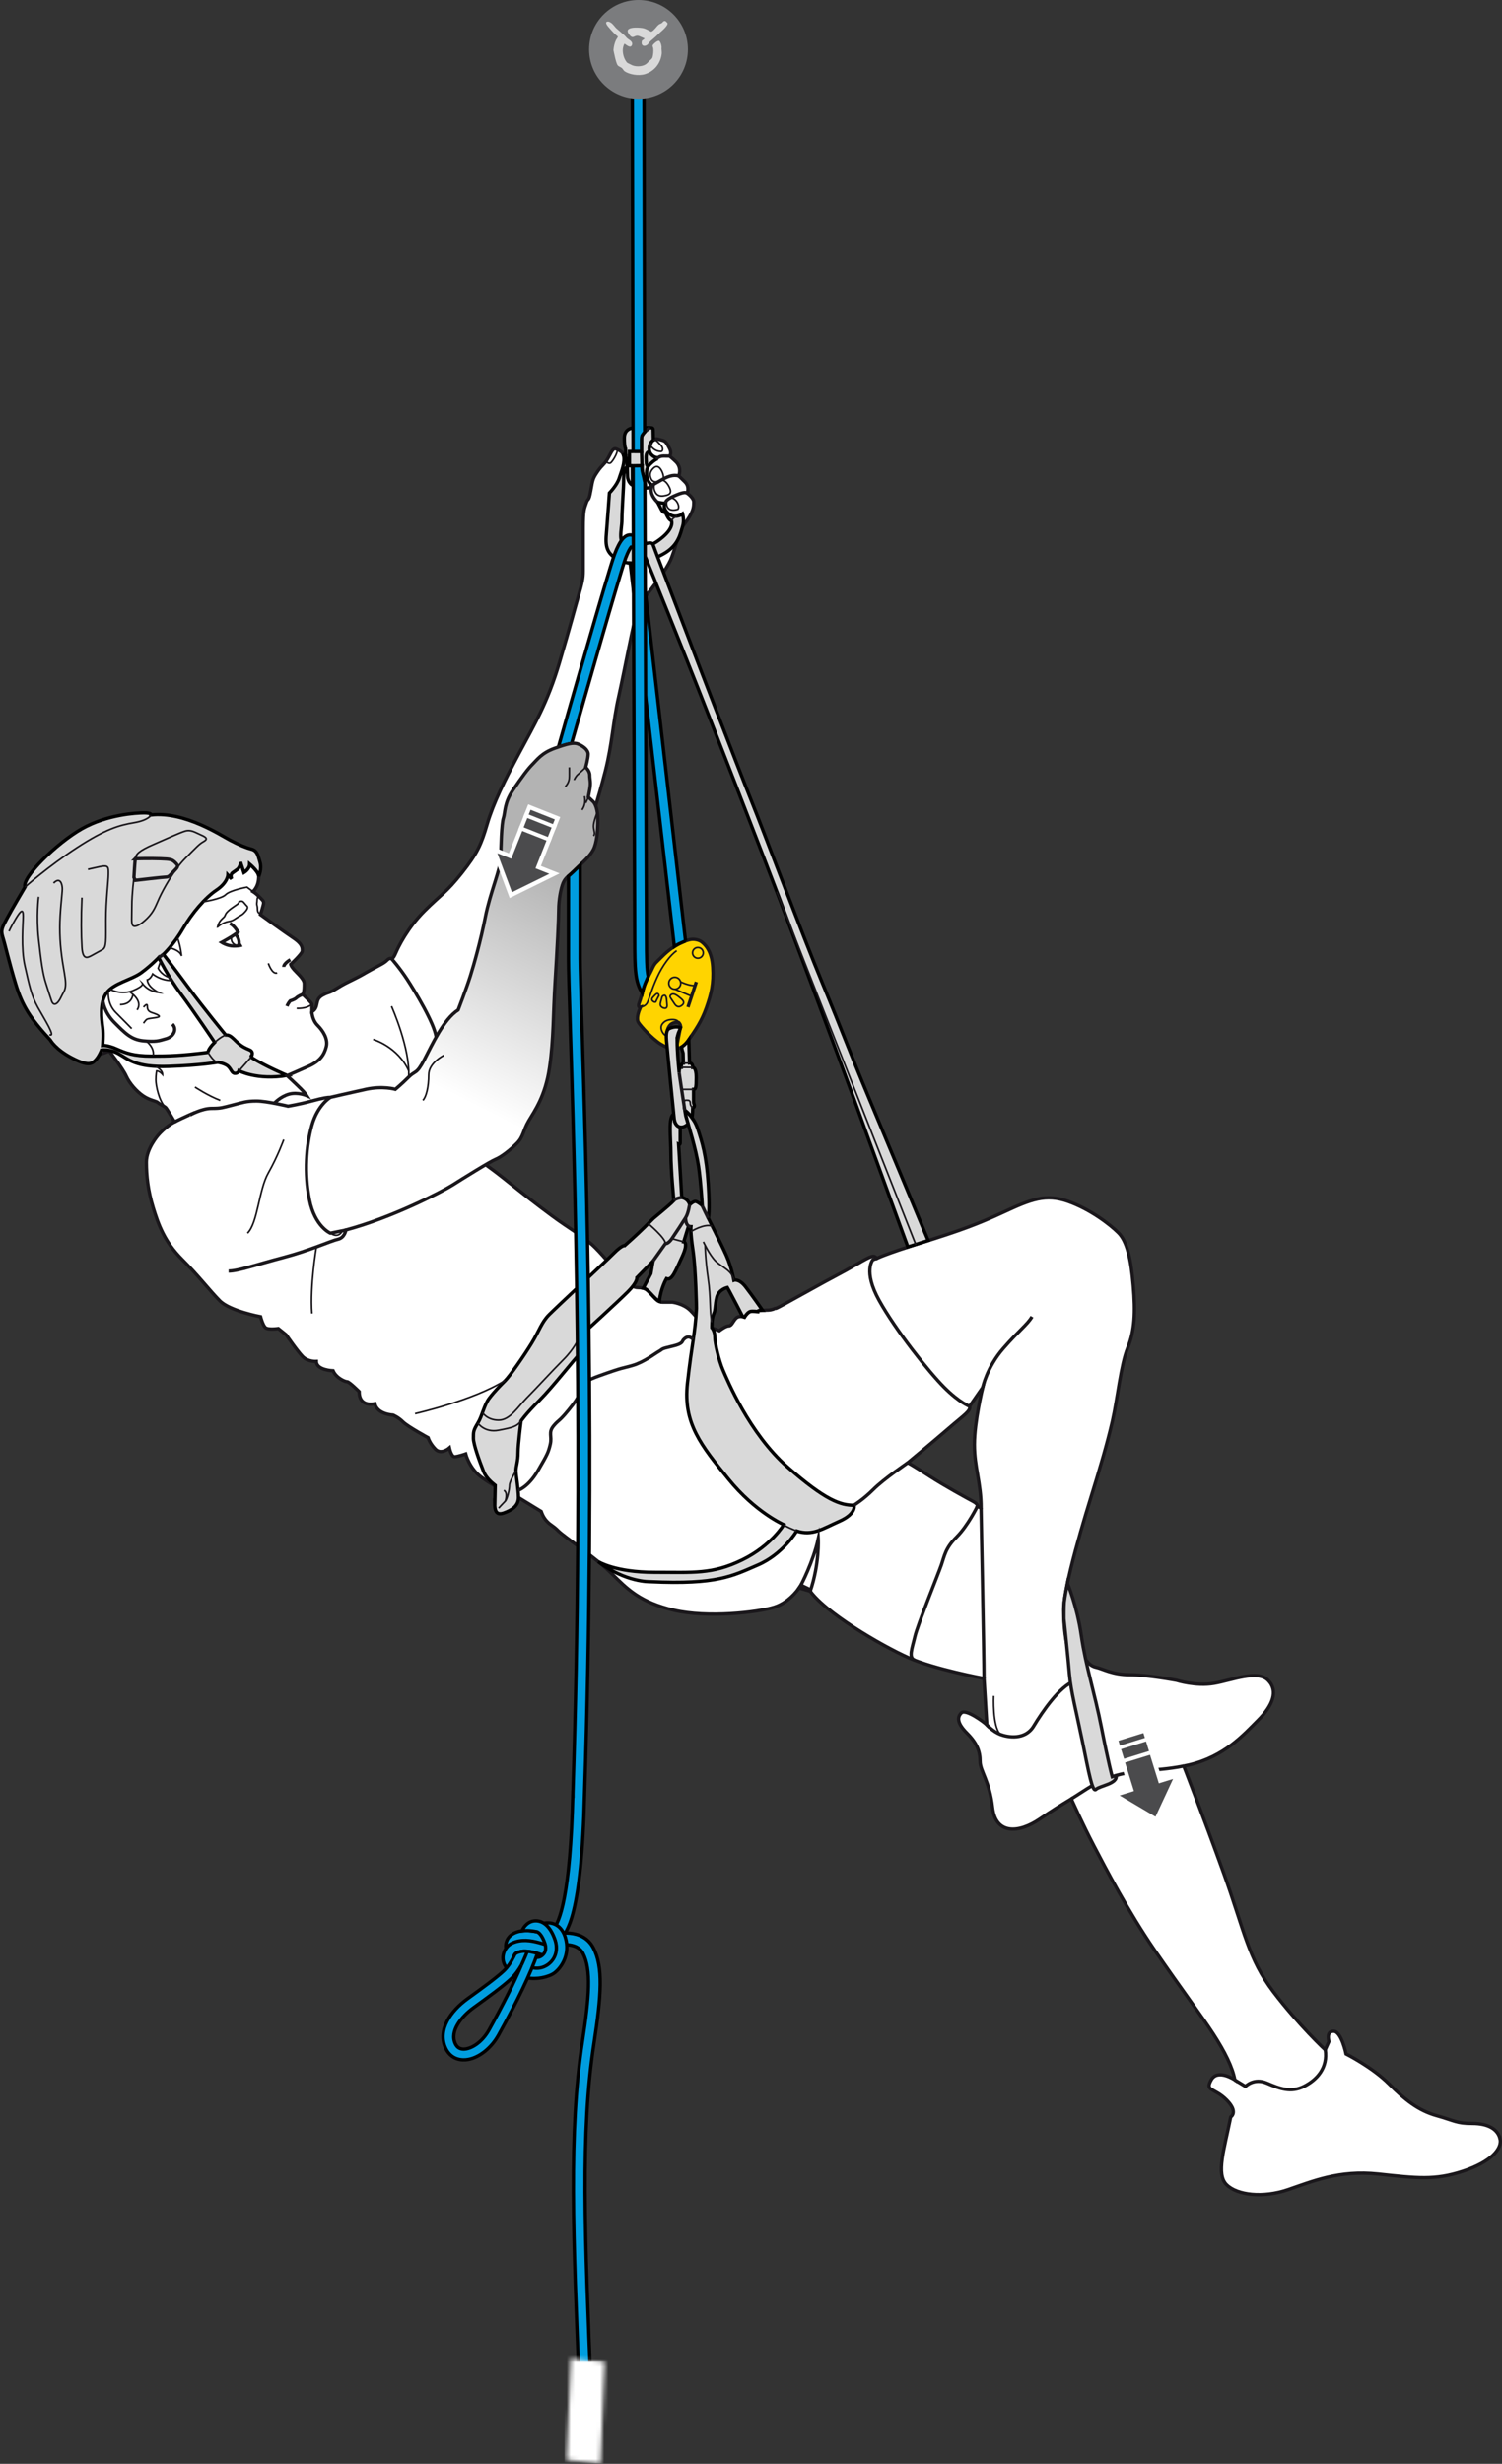 <?xml version="1.0" encoding="UTF-8"?>
<svg id="Calque_2" xmlns="http://www.w3.org/2000/svg" xmlns:xlink="http://www.w3.org/1999/xlink" viewBox="0 0 359.09 589.01">
  <rect x="0" y="0" width="359.09" height="589.01" fill="#333333" stroke="none"/>
  <defs>
    <style>
      .cls-1 {
        mask: url(#mask);
      }

      .cls-2 {
        fill: url(#linear-gradient-2);
      }

      .cls-3, .cls-4, .cls-5, .cls-6, .cls-7, .cls-8, .cls-9, .cls-10, .cls-11 {
        stroke-width: .8px;
      }

      .cls-3, .cls-4, .cls-6, .cls-7, .cls-12, .cls-9 {
        stroke: #1a171b;
      }

      .cls-3, .cls-4, .cls-6, .cls-7, .cls-12, .cls-9, .cls-13 {
        stroke-miterlimit: 10;
      }

      .cls-3, .cls-14 {
        fill: #fff;
      }

      .cls-4, .cls-15, .cls-8 {
        fill: #d9d9d9;
      }

      .cls-16 {
        fill: #7b7c7e;
      }

      .cls-5, .cls-7, .cls-12, .cls-13 {
        fill: none;
      }

      .cls-5, .cls-8, .cls-10, .cls-11 {
        stroke: #000;
      }

      .cls-6 {
        fill: url(#Dégradé_sans_nom_10);
      }

      .cls-12 {
        stroke-width: .4px;
      }

      .cls-9 {
        fill: #ffd400;
      }

      .cls-17 {
        fill: #4b4b4d;
      }

      .cls-10 {
        fill: url(#linear-gradient);
      }

      .cls-11 {
        fill: #009ddf;
      }

      .cls-13 {
        stroke: #fff;
        stroke-width: 2px;
      }
    </style>
    <linearGradient id="Dégradé_sans_nom_10" data-name="Dégradé sans nom 10" x1="92.86" y1="253.87" x2="119.46" y2="201.55" gradientUnits="userSpaceOnUse">
      <stop offset="0" stop-color="#fff"/>
      <stop offset="1" stop-color="#b3b3b3"/>
    </linearGradient>
    <linearGradient id="linear-gradient" x1="-3987.79" y1="988.78" x2="-3985.79" y2="988.78" gradientTransform="translate(-3975.67 236.58) rotate(169.3) scale(1 -1)" gradientUnits="userSpaceOnUse">
      <stop offset="0" stop-color="#595959"/>
      <stop offset="1" stop-color="#737373"/>
    </linearGradient>
    <linearGradient id="linear-gradient-2" x1="-882.41" y1="7259.95" x2="-869.4" y2="7259.95" gradientTransform="translate(-1938.43 -1211.75) rotate(-86.87) scale(1.91 .3)" gradientUnits="userSpaceOnUse">
      <stop offset="0" stop-color="#fff"/>
      <stop offset=".27" stop-color="#fcfcfc"/>
      <stop offset=".41" stop-color="#f4f4f4"/>
      <stop offset=".51" stop-color="#e7e7e7"/>
      <stop offset=".61" stop-color="#d4d4d4"/>
      <stop offset=".69" stop-color="#bbb"/>
      <stop offset=".76" stop-color="#9d9d9d"/>
      <stop offset=".83" stop-color="#797979"/>
      <stop offset=".9" stop-color="#4f4f4f"/>
      <stop offset=".96" stop-color="#212121"/>
      <stop offset="1" stop-color="#000"/>
    </linearGradient>
    <mask id="mask" x="134.96" y="553.37" width="14.71" height="35.64" maskUnits="userSpaceOnUse">
      <polygon class="cls-2" points="144.59 564.71 143.59 589.01 135.43 588.06 136.44 563.75 144.59 564.71"/>
    </mask>
  </defs>
  <g id="Calque_1-2" data-name="Calque_1">
    <g>
      <path class="cls-3" d="M358.62,511.31c-.55-2.33-2.88-3.66-6.65-3.66s-4.21-.67-8.54-1.88c-4.32-1.22-7.48-3.71-11.42-7.65-3.94-3.94-10.2-7.09-10.2-7.09,0,0-1.11-5.43-2.99-5.43s-1.11,2.44-1.11,2.44l-.89,2s-6.32-5.88-12.38-13.86-6.91-14.52-11.89-28.38c-4.99-13.86-9.55-25.6-9.55-25.6.41-.08.83-.17,1.26-.27,8.45-1.99,13.05-7.21,16.53-10.69,3.48-3.48,4.91-7.02,2.36-9.57-2.55-2.55-8.57,0-12.92.75s-8.98-.73-8.98-.73c0,0-7.09-1.33-11.2-1.33s-6.43-1.44-7.98-1.77c-1.55-.33-2.11-1.44-2.77-2.11-.67-.67-2.22,1.22-2.22,1.22-2-2-2.77-7.76-2.77-12.86,0-2.15.71-5.81,1.7-9.9,1.37-5.61,3.27-12.01,4.62-16.37,2.33-7.54,4.1-13.52,5.32-18.84,1.22-5.32,2-13.41,3.66-17.51,1.66-4.1,1.88-8.42,1.33-14.85-.55-6.43-1.5-10.59-3.55-12.64-2.05-2.05-6.76-5.65-12.08-7.54-5.32-1.88-8.87-.44-15.3,2.55-6.43,2.99-10.75,4.54-19.62,7.32-8.87,2.77-10.75,3.77-10.75,3.77-.79-.79-1-.83-4.99,1.5-3.99,2.33-3.91,2.08-12.39,6.82-8.48,4.74-6.4,3.41-6.98,3.66-.58.25-1,.42-2.58.42s-1.58.33-1.58.33c0,0-.5-.08-1.41-.08s-1.75,1.41-1.75,1.41c0,0-1.25-.5-2,.25-.75.75-1,1.83-1.75,1.83s-2.24,1.16-2.24,1.16l-4.32-1.66s-.87-1.45-2.58-3.16c-1.7-1.7-4.32-2-4.32-2h-2.33c-1.25,0-1.79-.96-2.66-1.83s-1.25-1.66-3.24-1.66-3.33-2.58-4.57-3.49c-1.25-.91-2.99-3.41-5.65-6.07-2.66-2.66-6.15-4.49-10.39-7.65-4.24-3.16-5.4-4.07-11.56-8.98-6.15-4.91-14.47-10.14-14.47-10.14l6.07-20.62,15.3-34.17s11.06-16.13,12.39-17.46c1.33-1.33,3.41-8.4,5.07-14.88,1.66-6.48,1.83-11.72,3.16-17.62,1.33-5.9,3.86-19.42,4.61-21.28s1.85-2.81,3.06-4.41c1.2-1.6,3.76-4.91,4.76-7.12,1-2.21,2.26-7.32,2.26-7.32,0,0,1.4-1.6,2.31-3.16.9-1.55,1-2.36,1-3.41s-1.55-2.11-1.55-2.11c.25-.9.28-1.88-.55-2.71-.83-.83-1.5-1.45-1.5-1.45.55-1.45.05-2.66-.6-3.31s-1.55-1.4-1.55-1.4c.55-.95.05-1.7-.55-2.77-.6-1.07-.95-.94-2.16-1.29-1.2-.35-1.65.45-1.95,1.5-.3,1.05-1.1,1.7-1.1,1.7l-5.11,2.66c.35-2.56-.9-3.06-1.75-3.46-.85-.4-1.1.2-2,1.9-.9,1.7-1.55,1.8-2.66,3.46-1.1,1.65-1.1,1.75-1.6,4.56-.5,2.81-.61,1.55-1.06,2.9-.45,1.36-.75,1.58-.75,6.04v10.26c0,1.81-.23,2.79-1.21,6.19-.98,3.4-1.58,5.88-4.45,15.62-2.87,9.73-6.04,14.94-9.58,21.58-3.55,6.64-6.26,12.15-7.7,17.05-1.43,4.9-2.34,7.02-6.11,11.77-3.77,4.75-4.94,5.09-8.94,9.09-4,4-6.22,8.56-6.83,10-.6,1.43-.98,1.38-.98,1.38,0,0-.4-.34-1.09.35s-1.43,1-3.62,2.19c-2.19,1.19-2.09,1.24-4.09,2.24-2,1-2.52,1.19-4.43,2.38-1.9,1.19-1.67.71-3.14,1.48s-1.33,1.62-1.62,2.66c-.29,1.05-1.05,1.33-1.05,1.33v-1.76s-.17-.36-.86-1.05c-.69-.69-1.33-1.28-1.33-1.28.38-.95.33-1.9.33-2.62s-.71-1.57-1.95-2.81c-1.24-1.24-1.28-1.76-1.28-1.76,0,0,2.76-2.57,2.76-3.19s.19-1.58-2.09-3.1c-2.28-1.52-7.9-5.61-7.9-5.61,0,0,.76-2.33.76-2.81s-.37-.77-1.17-1.57c-.8-.8-1.36-1.13-1.36-1.13,1.14-1.14,1.36-2.55,1.36-3.64s-2.18-2.91-2.18-2.91c0,1.18-1.36,2-1.36,2l-.82-2.46c0,1-.64,1.64-.64,1.64l-1.27.91-2.09-2.55-6.55,4.37-12.01,14.37-11.92,10.28-5.19,6.37s3,10.73,4.55,10.73,3.73-1,3.73-1c0,0,3.22,4.14,4.05,5.97.83,1.84,2.53,3.72,4.09,4.78,1.56,1.06,3.1,1.22,3.45,1.56s1.63.94,1.93,1.24c.3.3,2.11,3.4,2.11,3.4-2.16,1.1-3.88,3.13-3.88,3.13,0,0-2.87,3.24-2.87,6.48s.37,6.73,1.62,10.85c1.25,4.12,2.74,8.23,6.86,12.35s6.67,7.54,9.1,9.98c2.43,2.43,9.73,3.79,9.73,3.79,0,0,.5,1.94,1.12,2.57s3.12.25,3.12.25l1.87,1.5s2.74,3.99,3.99,5.24,3.24,1.12,3.24,1.12c0,2.12,3.99,2.24,3.99,2.24.75,1.75,2.87,2.62,3.37,2.62s2.87,2.37,2.87,2.37c0,3.87,3.74,2.87,3.74,2.87.62,2.62,4.36,2.74,4.36,2.74,0,0,1.25.5,2.37,1.62,1.12,1.12,6.01,3.78,6.01,3.78,0,0,.39,1.39,1.77,2.77,1.39,1.39,3.33-.33,3.33-.33,0,0,.44,2.11,1.22,2.11s2.66-.67,2.66-.67c0,0,.89,3.55,3.88,5.65,2.99,2.11,4.21,2.55,4.21,2.55l4.54,2.22,5.43,3.33s.39,1.39,1.44,2.44c1.05,1.05,1.27.83,2.66,2.22,1.39,1.39,8.98,6.43,12.75,10.2,3.77,3.77,6.87,6.87,14.89,8.76,8.02,1.88,19.91.54,23.98-.73,4.07-1.28,6.38-5.26,6.38-5.26l1.83.88c3.51,5.5,17.49,13.6,23.81,16.42s18.12,4.99,18.12,4.99l.67,11.11c-.68-.68-5.03-3.91-6.09-2.86-1.06,1.06-.99,2.49,1.37,4.85,2.36,2.36,3.11,4.35,3.11,6.71s2.24,4.6,2.98,11.06c.75,6.46,6.21,6.21,11.31,2.73,2.57-1.76,4.99-3.29,7.52-4.81,0,0,2.63,5.9,5.4,11.22,2.77,5.32,8.2,15.74,14.52,24.94,6.32,9.2,11.08,15.52,13.97,19.95,2.88,4.43,4.66,8.09,5.21,11.08,0,0-4.1-2.77-5.65,0-1.55,2.77.72,1.83,3.66,4.77,2.94,2.94,1,4.1,1,4.1-1.55,7.76-3.55,13.63-1,16.18,2.55,2.55,8.76,3.21,14.63,1.22,5.87-2,12.3-4.77,21.62-3.77,9.31,1,13.52,1.55,20.28-.67,6.76-2.22,9.42-5.43,8.87-7.76ZM234.54,360.55l-.88-.46s.27-.47-1.06-1.18c-1.33-.71-6.78-3.68-10.46-6.07s-5.09-3.17-5.09-3.17c0,0,5.56-4.6,9.56-8.05,3.99-3.45,5.49-4.28,5.2-5.45l3.14-4.52s-2,8.16-2,13.68,1.6,9.04,1.6,15.21Z"/>
      <path class="cls-7" d="M283,422.19c-7.77,1.54-12.18.47-18.87,3.21-3.14,1.28-5.54,3.14-8.02,4.63"/>
      <path class="cls-8" d="M118.26,359.27c0,1.89.36,3.09,2.25,2.41s3.45-1.69,3.45-3.68-.61-5.4-.61-6.4.5-2.24.5-4.32.72-7.57.72-7.57c0,0,1.03-1.58,4.38-4.93,3.35-3.35,8.12-9.62,10.14-11.64,2.02-2.02.83-4.82.83-4.82,0,0,7.81-7.13,10.19-9.51s2.16-3.39,2.16-3.39l3.86-3.95-.52,3.02-1.81,3.44c.76.13,1.39.89,2.42,1.99s1.42,1.2,1.42,1.2c.31-3.09,1.69-5.44,1.69-5.44,1.33.5,2.05-1.61,3.71-5.15,1.66-3.55.42-3.66.42-3.66l1.11-3.62h.61s-.17,1.24.5,5.73.83,13.8.83,13.8c-.33,6.15-1.08,8.23-2.16,17.87-1.08,9.64,3.33,14.96,9.81,22.95,6.48,7.98,13.22,10.89,13.22,10.89,0,0-2.99,5.07-10.06,8.48-7.07,3.41-11.47,2.91-20.87,2.91s-13.42-2.55-13.42-2.55c6.56,5.01,12.42,4.8,12.42,4.8,16.05.75,19.68-1.39,25.72-3.99,6.04-2.6,9.3-8.13,9.3-8.13,3.76,1.21,6.14-.51,10.25-2.34s3.46-3.82,3.46-3.82c-3.16,0-6.73-1.08-15.91-9.14-9.17-8.06-14.49-21.01-15.43-23.19s-1.94-6.37-1.94-7.84-.72-2.26-.72-2.26c0,0-.07-2.16.44-3.29s.28-2.13.75-4.01,2.51-2.33,2.51-2.33l.49.87c.49.87,3.18,6.09,3.18,6.09l.45.12c.31-.53.93-1.26,1.43-1.36s1.73.03,1.73.03c0-.34,1.13-.32,1.13-.32,0,0-2.46-3.54-4.04-5.58s-2.79-1.58-2.79-1.58c0,0-.54-3.03-1.79-5.86-1.25-2.83-4.35-8.99-4.35-8.99,0,0,.44-1.33,0-8.17s-1.47-10-2.49-13.11c-1.03-3.1-3.08-4.46-3.08-4.46,0,0,.17,1.27.42,2.08s2.24,7.23,2.83,11.25.89,9.42.89,9.42c0,0-1.14-1-1.66-1s-1.33.78-1.33.78c-.47-1.55-1.91-1.72-1.91-1.72l-.75-12.69s.38.22.38-.44v-3.68c-.76-.22-1.26-.97-1.33-1.44-.12-.79-.19-1.7-.19-1.7-1.4.7-.7,5.58-.7,9.52s.7,11.17.7,11.17l-.57.57c-.57.57-4.35,3.71-4.35,3.71l-2,2c-2,2-4.83,4.48-4.83,4.48,0,0-.59-.2-2.63,1.85s-13.55,12.77-15.41,14.63c-1.85,1.85-2.34,3.8-4.19,6.83-1.85,3.02-5.17,7.8-6.34,8.97-1.17,1.17-2.54,2.54-3.8,4.19s-1.66,4.19-2.73,5.95c-1.07,1.76-1.07,2.05-1.07,3.61s1.56,5.75,2.44,8c.53,1.36,1.83,2.55,2.77,3.28l-.09,4.23Z"/>
      <path class="cls-7" d="M235.92,412.35s1.46,1.6,3.23,2.29c1.77.68,5.93,1.42,7.98-1.99s6.21-9.52,9.74-10.77c0,0-1.35-2.62.21-4.18"/>
      <path class="cls-7" d="M295.21,497.23l2.55,1.55s2-2.11,5.1-.78c3.1,1.33,5.76,2.33,8.87.78,3.1-1.55,5.76-4.43,5.1-8.76"/>
      <path class="cls-7" d="M191.48,378.95s2.9-5.46,4.14-11.03c0,0,.32,5.93-1.91,12.48l-2.67-.79.44-.66Z"/>
      <path class="cls-8" d="M60,252.76s.89-1.24-.33-1.76-2.02-.88-3.33-2.18c-1.3-1.3-1.66-1.39-2.38-1.39,0,0-5.21-6.32-9.14-11.64-3.94-5.32-5.76-7.65-5.76-7.65,0,0,2.44-2.27,4.66-6.1s5.38-7.48,8.04-9.26c2.66-1.77,2.72-3.6,2.72-3.6l.89.94s-.43-1.01.22-1.47l1.27-.91s.64-.64.64-1.64l.82,2.46s1.36-.82,1.36-2c0,0,2.18,1.82,2.18,2.91,0,0,.8-1.65.3-3.37s-.68-2.75-2.1-3.12c-1.41-.37-2.87-1-5.03-2.12-2.16-1.12-10.86-6.93-18.9-6.04,0,0,.17-.5-1.66-.5s-8.87.39-14.91,3.82c-6.04,3.44-14.41,11.69-13.58,13.91,0,0-3.21,5.43-4.32,7.54-1.11,2.11-1.55,2.72-1,4.43.55,1.72,1.5,5.99,3.1,11.25,1.61,5.27,3.49,8.15,8.26,13.36,0,0,1.22,2.22,5.15,4.27s4.77,1.44,5.65.55,1.46-2.44,1.46-2.44c0,0,1.87-.33,4.14.94,2.27,1.27,3.99,3.27,11.92,2.99,7.93-.28,11.69-1,11.69-1,0,0,1.79.26,2.55,1.02.76.76.83,1.64,1.61,1.64s.94-.61.94-.61c0,0,4.32,2.33,11.53,1.11,0,0-5.32-2.22-8.65-4.38ZM49.75,251.58c-6.57.82-9.24.89-13.56.89s-6.16-.75-8.35-1.71-3.29-.82-3.29-.82c0,0,.24-2.58,0-4.36-.24-1.79-.82-5.77.89-8.17s6.03-3.15,8.42-4.93c2.4-1.78,4.07-3.56,4.07-3.56,0,0,2.23,4.59,5.31,8.7,3.08,4.11,8.08,11.57,8.08,11.57-1.71,1.71-1.57,2.4-1.57,2.4Z"/>
      <path class="cls-7" d="M32.34,205.28s-.14,1.26-.32,4.47l.32.7s6.78-.79,7.44-.79,1.02-.62,1.9-1.51,1.05-1.12.26-1.9c-.79-.79-1.18-.88-3.55-.96-2.36-.09-6.06,0-6.06,0Z"/>
      <path class="cls-9" d="M152.74,241.76s-.7,1.78-.1,2.7,3.22,3.83,5.26,5.11c2.04,1.28,4.68,2.05,6.56-.7,1.88-2.75,3.25-4.66,4.41-7.94,1.16-3.28,1.78-5.75,1.53-9.73-.25-3.98-1.85-5.36-2.56-5.96-.71-.6-1.99-.82-2.86-.62s-3.6,1-6.49,3.85l-1.49,1.47c-.89.88-.82,1.33-2.02,3.52-1.2,2.19-1.56,4.73-2.12,6.14-.56,1.42.27,1.17.27,1.17l-.4.98M162.69,245.7c-.15.75-.95,2.43-2.32,2.15,0,0-.41-.27-.61-.57s-.41-1.24.41-2.18c.82-.94,2.08-.66,2.08-.66,0,0,.59.52.44,1.26Z"/>
      <line class="cls-7" x1="164.47" y1="240.77" x2="166.47" y2="234.74"/>
      <path class="cls-12" d="M165.34,238.16s-2.92-1.2-4-1.69"/>
      <circle class="cls-12" cx="161.32" cy="235.05" r="1.43"/>
      <circle class="cls-12" cx="166.85" cy="227.79" r="1.28"/>
      <path class="cls-12" d="M162.7,234.71s2.15,1.05,3.48.88"/>
      <path class="cls-12" d="M160.29,238.52s.67,1.01,1.01,1.52c.34.51.89.87,1.55.43s.91-.95,0-1.71c-.91-.76-1.68-1.35-2.25-1.06-.45.22-.47.58-.31.83Z"/>
      <path class="cls-12" d="M159.35,238.74s.08.88.13,1.5-.21.87-.69.78-1.04-.45-.91-1.12.32-1.18.38-1.5.49-.48.67-.44.38.38.41.78Z"/>
      <path class="cls-12" d="M157.44,238.2s-.6,1.11-.63,1.27-.39.16-.67-.07-.48-.53-.04-.99.89-1.03,1.17-.86.33.33.16.65Z"/>
      <path class="cls-12" d="M162.25,244.44s-.13-.73-1.53-.71-2.03.58-2.42,1.13-.28,1.37.19,2.08,1.2.94,1.88.92"/>
      <path class="cls-12" d="M153.15,240.77s1.17-.14,1.61-1.07,1.02-3.15,2.33-6.03c1.3-2.88,3.23-5.43,4.69-6.39"/>
      <path class="cls-8" d="M161.9,248.07s-.14,2.02.47,8.34c0,0-.08-1.25.5-1.25,0,0-.08-1,.5-1,0,0-.06-1.97-.06-2.3s-.33-.77-.33-1.57c0,0,.94-.62,1.69-1.7l.17,5.54s.78-.08.78,1.05c0,0,.83-.14.83,2.4s-.14,2.84-.64,2.84v2.99c0,.42.19.55.19.97s-.39.44-.39.44c0,0-.02,1.72-.19,2.36,0,0-.84-1.22-1.7-1.75,0,0,.16,1.06.24,1.39s.53,1.85.53,1.85c0,0-.85.97-1.91.76-1.06-.21-1.34-1.44-1.4-2s-1.64-16.27-1.83-18.65.28-2.8.91-2.99c0,0,1.33-.6,2.43-.1,0,0-.21.68-.36.93s-.44,1.44-.44,1.44Z"/>
      <path class="cls-7" d="M162.36,256.41s1.12,7.65,1.36,9.03"/>
      <line class="cls-12" x1="163.36" y1="254.17" x2="164.83" y2="254.14"/>
      <line class="cls-12" x1="162.86" y1="255.17" x2="165.61" y2="255.19"/>
      <line class="cls-12" x1="165.8" y1="260.43" x2="162.96" y2="260.43"/>
      <path class="cls-12" d="M165.61,264.84s-.58-.41-.58-1.06-.31-.75-.64-.75-.79-.13-.79.42"/>
      <path class="cls-12" d="M5.96,212.08s5.56-4.95,12.43-9.43c6.87-4.48,10.15-5.38,13.64-5.97s4.08-1.83,4.08-1.83"/>
      <path class="cls-12" d="M2.16,222.65s.4-1,1.59-2.99,1.79-2.49,1.79-.7-.57,7.67.41,11.95c.98,4.28,1.48,6.99,3.07,9.87,1.59,2.87,4.48,7.35,2.79,6.56"/>
      <path class="cls-12" d="M9.23,214.39s-.6,4.58,0,10.06,1,8.26,1.69,10.45c.7,2.19.93,2.99,1.41,4.38s1.48.8,2.27-.9,1.49-1.81.8-5.73c-.7-3.92-1.1-7.11-1.1-10.89s.6-8.16.6-9.26-.5-2.99-2.09-1.39"/>
      <path class="cls-12" d="M21.03,207.84s.63-.18,2.83-.64c2.2-.46,2.06.14,2.06,1.79s-.6,6.23-.6,10.99.14,6.5-.78,7.01-1.47.82-2.57,1.42c-1.1.6-2.2,1.1-2.38-1.97-.18-3.07-.23-6.73,0-11.86"/>
      <path class="cls-12" d="M32.03,209.75s-.51,3.96-.51,6.89-.19,4.18.26,4.63,1.71-.05,3.41-1.74c1.69-1.69,2.02-2.98,2.93-4.95.92-1.97,3.4-6.59,6.14-9.34,2.74-2.74,3.34-3.45,4.33-4s1.05-.95-.45-1.59c-1.49-.65-2.49-1.39-3.93-.95-1.44.45-3.83,1.59-7.42,3.14-3.58,1.54-4.35,2.39-4.44,3.44"/>
      <path class="cls-12" d="M51.33,249.19s1.45-1.35,2.63-1.75"/>
      <path class="cls-12" d="M49.75,251.58s1.16,2.13,2.26,2.39"/>
      <line class="cls-12" x1="57.12" y1="256.03" x2="60" y2="252.76"/>
      <path class="cls-7" d="M74.56,241.81s0,1.95,1.34,3.29c1.34,1.34,2.57,3.3,2.1,5.14s-1.42,3.41-4.25,4.67c-2.83,1.26-5.11,2.24-5.11,2.24,0,0,2.3,2.14,3.32,3.16,1.02,1.02,1.4,1.63,1.4,1.63,0,0-2.14-.94-4.24-.37-2.1.58-3.56,2.2-3.56,2.2"/>
      <path class="cls-7" d="M41.72,268.2s3.28-1.62,4.89-2.22"/>
      <path class="cls-7" d="M24.6,239.28s.23,2.64,2.75,5.17c2.52,2.52,3.99,4.1,6.93,4.38,2.94.28,3.66.03,5.49-.51,1.83-.54,2.58-2.34,1.44-3.48"/>
      <line class="cls-7" x1="37.94" y1="228.92" x2="39.05" y2="228.15"/>
      <path class="cls-12" d="M26.3,236.5s2.6,1.5,5.49.31c2.89-1.19,2.22-1.78,2.22-1.78,0,0,1.08,1.88,3.93,2.24,0,0-2.56-1.2-2.74-3.02,0,0,.78-.15,1.3-1.41,0,0,1.82,1.57,4.56,1.57l-.43-.7s-1.78-.36-2.82-2.21l.57-1.75"/>
      <path class="cls-12" d="M40.52,226.57s2.53.54,2.89,1.97c0,0-.25-2.5-.96-4.29"/>
      <path class="cls-12" d="M48.52,215.59s4.37-.65,5.43-1.71,5.09-1.8,5.09-1.8l1.42,1.05"/>
      <path class="cls-7" d="M54.95,220.78c1.04.41,1.95,2.03,1.95,2.03-.81.81-3.9,2.47-3.9,2.47,0,0,1.32.87,2.84.87s1.98-.23,1.98-.23"/>
      <path class="cls-7" d="M69.41,229.44s-1.57.86-1.57,1.72"/>
      <path class="cls-7" d="M72.37,237.71s-1.07.41-1.5.84-1.47.72-1.47.72c0,0-.48.47-.79,1.28"/>
      <path class="cls-7" d="M56.27,223.31s1.15,1.1.84,2.6"/>
      <path class="cls-12" d="M30.96,237.08s3.4,2.13,1.81,4.36"/>
      <path class="cls-12" d="M34.31,240.78s.9-1.14.9-.3.21,1.31,1.12,1.61,2.33.81,1.47,1.07-2.45.26-2.8.6-.69.86-.69.86"/>
      <path class="cls-12" d="M25.93,237.08s-.36,2.86,1.74,4.96c2.1,2.1,3.81,3.86,3.81,3.86"/>
      <path class="cls-12" d="M31.78,237.71s-.13,2.46-3.09,2.46"/>
      <path class="cls-12" d="M34.95,248.88s1.98,1.44,1.68,3.42"/>
      <path class="cls-12" d="M37.27,254.96s1.59.76,1.59,1.92c0,0-.73-.86-1.42-.86,0,0-.18.86-.18,2.14s.68,4.98,2.33,6.63"/>
      <path class="cls-12" d="M55.41,223.88s-.54,1.3.87,2.03"/>
      <path class="cls-12" d="M52.02,221.61s.67-.64,1.72-1.05c1.05-.41,1.4-.14,2.53-.92s1.47-.8,2-1.33,1.19-1.28.78-1.69-.58-.7-.92-1.03-.97,0-.97,0c0,0,.06.25-.45.62s-2.36,1.48-2.76,2.32-.13.43-.96,1.25-.98,1.83-.98,1.83Z"/>
      <path class="cls-12" d="M61.83,214.26s-.36.3-.36.94-.18.73,0,1.33-.05,1.28.36,1.69.62-.27.62-.27"/>
      <path class="cls-12" d="M64.15,230.3s.89,2.72,2.11,2.28"/>
      <path class="cls-12" d="M70.92,241.06s2.43.2,3.65-1.02"/>
      <path class="cls-7" d="M93.6,229.18s1.87,2.09,3.68,4.85c1.81,2.76,6.61,10.65,6.99,13.93"/>
      <path class="cls-12" d="M46.61,259.88s3.08,2.05,6.04,3.18"/>
      <path class="cls-12" d="M123.35,351.6s-1.54,2.54-1.54,3.46-.51,3.29-1.02,3.8-1.57,1.67-1.57,1.67"/>
      <path class="cls-12" d="M120.79,358.86s.7-2.06-.34-2.57"/>
      <path class="cls-12" d="M139.92,318.32l-1.64,1.75s-.93,2.32-3.61,5c-2.68,2.68-6.57,6.94-8.7,9.07s-3.98,5.37-6.76,5.37-3.89-1.85-3.89-1.85"/>
      <path class="cls-12" d="M114.21,340.16s1.57,2.41,5,1.76,4.35-.91,5.35-2.21"/>
      <path class="cls-7" d="M156.12,301.47l2.97-4.17s.62.15,1.54-1.18,2.62-3.95,3.29-5.03c.67-1.08.94-3.11.94-3.11"/>
      <path class="cls-7" d="M165.16,293.24s-1.25.15-1.25-2.16"/>
      <path class="cls-7" d="M167.85,288.2s.86,1.84,1.44,2.99"/>
      <path class="cls-7" d="M162.95,286.26s-1.32.16-1.89.73"/>
      <path class="cls-12" d="M154.93,292.48s4.16,3.46,4.16,4.81"/>
      <line class="cls-12" x1="163.45" y1="296.87" x2="160.63" y2="296.12"/>
      <path class="cls-12" d="M165.16,294.43s3.32-2.04,5.1-1.29"/>
      <path class="cls-12" d="M168.57,297.65s.03,3.24.72,7.98.3,7.83.89,10.48"/>
      <path class="cls-12" d="M168.16,296.87s1.45,3.14,2.91,4.6c1.46,1.46,3.99,2.25,4.36,4.57"/>
      <path class="cls-12" d="M187.36,364.49s.2.36,3.09,1.51"/>
      <path class="cls-7" d="M123.86,356.29s2.42-.73,4.73-4.69c2.31-3.96,2.5-4.36,2.97-6.33.46-1.98-.53-2.79.79-4.4s1.25-.74,4.68-5.16c3.43-4.42.2-4.63,6.2-6.79s5.34-1.71,8.04-2.5c2.7-.79,5.21-2.77,6.26-3.36s.28-.55,3.1-1.2c2.83-.65,2.32-1.14,2.82-1.64s1.23-1.04,2.27,0"/>
      <path class="cls-7" d="M204.15,359.83s2.13-1.25,4.66-3.77c2.52-2.52,8.24-6.39,8.24-6.39"/>
      <path class="cls-7" d="M234.94,331.66s1-4.8,4.88-9.26,5.75-5.69,6.9-7.62"/>
      <path class="cls-7" d="M234.54,360.55s.71,35.14.71,40.68"/>
      <path class="cls-7" d="M233.66,360.1s-2.24,4.61-4.96,7.33-2.88,4.48-3.66,6.73-5.65,14.22-6.32,17.1-1.62,5.06,0,5.65"/>
      <path class="cls-7" d="M209.64,300.81l-.94.34s-2.44,2.67,1.49,9.75,11.83,17.05,15.55,20.77,6.05,4.52,6.05,4.52"/>
      <path class="cls-12" d="M93.6,240.56s4.55,10.21,4.1,16.95"/>
      <path class="cls-12" d="M89.22,248.49s5.92,1.72,8.51,7.54"/>
      <path class="cls-12" d="M237.56,405.43s-.34,7.28,1.59,9.2"/>
      <path class="cls-8" d="M156.76,109.36s-1.55-.45-1.55-2.09.99-2.03.99-2.03c0,0-.05-1.64-.05-2.25s-.05-.74-.72-.74h-3.58c-.95,0-2.59.36-2.59,2.48s.29,2.5.29,2.5l.05,1.35-.56.18c.52,1.68-.5,3.96-1.02,5.6s-2.32,3.49-2.32,3.49c0,0-.34,4.43-.6,8.05s-.82,5.94,2.45,7.79,7.1.86,10.93-1.2c3.83-2.07,4.17-5.03,4.69-6.58s0-3.1,0-3.1l-.47.34c-.73.26-1.87.67-3.18-.65s-.34-2.32-.34-2.32c-.3.3-1.98-.13-1.98-.13,0,0,.26.43.86,1.64s.95.69.95.69l.52,1.03c.52,1.03,1.03,1.08,1.03,1.08.22.95-.13,2.5-3.06,4.65-2.93,2.15-5.08,1.76-7.53,1.33-2.45-.43-1.29-3.79-1.29-6.15s.43-7.53.43-10.07.86-2.63.86-2.63c0,0,.05,1.83.05,2.19s.14,1.5,1.19,2.24l-.03-4.66,2.3-.03s-.03,1.05.17,1.8.64,1.88.64,3.49c0,0,.96.1,1.33-.28l.28-.36s-1.03-.64-1.22-1.97-.21-2.12.72-3.05,1.5-1.19,1.5-1.19l-.12-.44Z"/>
      <path class="cls-11" d="M136.65,177.72c2.51-8.83,11.59-40.74,12.92-44.3.6-1.59,1.06-2.33,1.31-2.65h1.77c0-2.23-1.06-2.76-1.69-2.87-1.48-.26-2.75,1.18-4.01,4.54-1.5,3.99-11.89,40.62-13.45,46.14,0,0,.56-.21,1.22-.4.66-.19.99-.29,1.33-.35s.6-.1.6-.1Z"/>
      <path class="cls-11" d="M163.89,224.95l-10.43-90.54s-.88.15-1.44.2-1.36,0-1.36,0l10.56,91.67s.62-.41,1.14-.66,1.53-.67,1.53-.67Z"/>
      <path class="cls-7" d="M151.62,107.93h1.75v-3.2c0-1.24,2.06-2.49,2.06-2.49"/>
      <path class="cls-11" d="M154.17,115.31c.19,51.83.38,104.98.38,108.93,0,4.79.05,7.45.41,9.23,0,0-.35.77-.73,1.69s-.69,2.24-.69,2.24c-1.71-2.63-1.8-5.65-1.8-13.16,0-4.05-.2-59.83-.39-112.87l2.12-.03s-.06.56.06,1.18.21.94.32,1.37.32,1.42.32,1.42Z"/>
      <path class="cls-11" d="M153.95,19.28c.05,13.87.11,67.27.17,84.01,0,0-.26.29-.51.66s-.24.79-.24,1.65v2.33h-2.02c-.07-18.38-.13-73.5-.19-88.65h2.8Z"/>
      <path class="cls-12" d="M99.23,337.96s13.95-3.16,21.51-7.94"/>
      <path class="cls-12" d="M75.64,298.11s-1.57,9.17-1.07,15.91"/>
      <path class="cls-8" d="M154.22,130.06s1.63-.74,1.93.2,6.1,16.01,7.98,21,12.09,31.69,15.43,39.99c3.34,8.3,12.01,31.6,17.06,43.8,5.05,12.2,6.22,15.75,11.33,27.96,5.11,12.21,13.95,33.55,13.95,33.55l-4.86,1.54s-10.95-29.98-12.85-35.3c-1.9-5.32-15.14-40.8-18-48.38s-15.31-39.85-22.05-56.77c-6.74-16.92-9.91-24.63-9.91-24.63v-2.97Z"/>
      <path class="cls-4" d="M254.36,386.98s.98,9.3,1.32,13.31,1.65,8.96,3.13,16.18c1.48,7.22,2.35,12.18,3.22,11.31s5.18-1.31,4.81-3.31l-.94.29s-.89-3.19-2.55-11.66-3.8-14.92-4.83-22.06-3.32-12.52-3.32-12.52c0,0-.67,3.4-.77,4.5s-.07,3.97-.07,3.97Z"/>
      <line class="cls-12" x1="218.98" y1="297.65" x2="185.7" y2="213.15"/>
      <path class="cls-11" d="M153.37,107.93s.1,2.68.1,3.41"/>
      <polyline class="cls-5" points="151.34 107.93 150.48 107.93 150.48 111.34 151.17 111.37"/>
      <path class="cls-5" d="M154.91,111.57s-.41-.34-.41-1.14-.33-2.31.81-2.5"/>
      <path class="cls-6" d="M45.41,266.56s2.81-1.58,5.18-1.58,2.55-.18,5.01-.79c2.46-.62,3.25-.97,5.71-.97s7.56,1.23,7.56,1.23c0,0,2.72-.44,5.62-1.23s3.87-.88,4.48-.88c0,0,4.48-1.05,8.52-1.93,4.04-.88,7.03,0,7.03,0,0,0,1.49-1.23,3.16-2.9,1.67-1.67,1.85-.53,3.78-4.22,1.93-3.69,4.57-9.58,8.08-11.86,0,0,2.02-5.27,2.9-8.08s2.46-8.35,3.6-14.15c1.14-5.8,3.69-11.6,3.69-14.15s.18-8.17.62-9.49.18-3.6,2.28-6.68,3.52-5.01,4.66-6.15c1.14-1.14,2.24-2.74,5.31-3.84,3.08-1.1,4.55-1.48,5.65-1.01,1.1.46,2.36,1.35,2.36,2.4s-.59,3.16-.59,3.16c0,0,.97.8.97,1.9s.34,1.6,0,3.41l-.34,1.81s.74.65,1.18,1.1,1.1,1.73,1.1,4.38-.25,5.52-1.1,7.12c-.84,1.6-2.76,3.22-4.3,4.76s-2.31,1.81-2.88,3.12-1.08,4.17-1.08,6.41-.35,9.28-.85,17.18-.33,13.63-1.33,20.53c-1,6.9-3.57,10.39-4.99,12.8-1.41,2.41-1.21,3.76-2.85,5.4-1.64,1.64-3.71,3.24-5.07,3.79-1.36.55-7.92,4.64-10.26,6.13s-14.32,7.76-25.52,10.76c0,0-.27,1.87-1.92,2.23-1.64.36-6.76,2.7-13.08,4.36-6.32,1.66-10.72,3.24-13.05,3.24"/>
      <path class="cls-7" d="M78.98,262.35s-3.02,1.73-4.41,6.66c-1.39,4.93-1.86,11.41-.58,17.83s4.99,7.97,4.99,7.97l3.75-.76"/>
      <path class="cls-12" d="M78.98,294.8s1.87,1.47,2.91-.59"/>
      <path class="cls-12" d="M106.13,252.29s-3.64,1.77-3.64,4.66-.59,5.3-1.39,6.1"/>
      <path class="cls-12" d="M140.04,183.44l-2.1,1.92s-.64.78-.64,1.13"/>
      <line class="cls-12" x1="140.67" y1="190.56" x2="140.04" y2="191.95"/>
      <path class="cls-12" d="M67.84,272.44s-1.4,3.92-3.69,7.97c-2.29,4.04-2.5,11.92-4.98,14.4"/>
      <path class="cls-12" d="M136.12,183.44v2.13c0,.71-.14,1.65-.99,2.49"/>
      <path class="cls-12" d="M139.73,190.34s.52,1.76-.6,3.28"/>
      <path class="cls-7" d="M157.18,120.03s-.83-.71-1.3-1.81,0-2.22,0-2.22c0,0,.48-.25,2.07-1.16,1.59-.91,2.9-1.45,4.31-1.08"/>
      <path class="cls-7" d="M159.16,120.16s-.27-.57,1.91-1.55,2.86-.98,3.24-.69"/>
      <path class="cls-7" d="M156.88,109.79s.58-.77,1.72-.77,1.5.03,1.5.03"/>
      <path class="cls-12" d="M144.88,110.24s.65.89,1.23.31,1.81-2.71,1.36-3.16"/>
      <path class="cls-12" d="M155.67,105.84s-.49.44.29,1.21,1.59.88,2.06.88.58-.88,0-1.45-1.14-1.51-1.82-1.24"/>
      <path class="cls-12" d="M157.28,115.13s-1.14.36-1.61-.65-.22-1.8.5-2.52,1.33-.5,1.84.29.85,2.09.39,2.34"/>
      <path class="cls-12" d="M156.47,115.67s-.41,1.02.24,2.08,1.7.87,2.44.7,1.53-.46.95-1.8c-.58-1.33-1.48-2.1-2.15-1.81"/>
      <path class="cls-12" d="M159.5,119.54s-.46,1.24.32,2.01,2.27.18,2.27.18c0,0,.43-.51-.14-1.57-.58-1.06-1.58-1.2-1.58-1.2"/>
      <path class="cls-12" d="M160.54,124.46s.11-.54,1.37-1.11"/>
      <line class="cls-8" x1="149.6" y1="108.57" x2="149.95" y2="111.59"/>
      <path class="cls-12" d="M142.81,194.12s-.92,2.27-.92,3.36.54,1.8,0,2.34"/>
      <g>
        <path class="cls-16" d="M152.65,23.62c6.52,0,11.81-5.29,11.81-11.81s-5.29-11.81-11.81-11.81-11.81,5.29-11.81,11.81,5.29,11.81,11.81,11.81Z"/>
        <g>
          <path class="cls-15" d="M159.31,5.25c-.1-.12-.22-.28-.49-.23-.25.04-.38.29-.53.43-.23.2-.59.25-.82.45-.57.48-1.02,1.31-1.7,1.65v.02c-.15.04-.38-.14-.51-.2-.47-.22-1.01-.56-1.59-.66-1.26-.2-4.44-.34-3.42,1.28,1.18,1.87,1.33.03,2.72.71.35.17.79.32,1.13.48-.15.31-.61.43-.65.62-.36,1.46,1.02,1.41,1.56.62.35-.52.77-.82,1.24-1.22.7-.59,1.34-1.27,2.04-1.87.27-.24,1.4-1.28,1.3-1.76-.03-.11-.21-.25-.28-.33Z"/>
          <path class="cls-15" d="M158.15,11.44s.03-.09.03-.11c-.01-.15-.07-.51-.12-.71-.06-.21-.27-.79-.48-.85-.46-.12-1.42.8-1.53,1.05-.1.23.09.51.12.71.1.71-.01,1.51-.14,2.07-.11.48-.51.7-.82.99-.3.28-.52.6-.88.82-.95.59-2.61.59-3.54.02-.33-.2-.76-.29-.99-.59-.81-1.05-1.3-2.98-.51-4.39.36.17,1.45,1.28,1.81.28.11-.3,0-.58-.14-.76-.24-.31-.63-.52-.94-.76-.29-.22-.49-.56-.76-.79-.6-.51-1.18-1.02-1.78-1.53-.58-.49-.94-1.24-1.65-1.59-.13-.07-.33-.16-.54-.14-1.01.1.26,1.38.43,1.59.62.73,1.25,1.41,2.01,2.01-.12.33-.34.56-.48.85-.32.65-.53,1.52-.59,2.38,0,0,.57,3.05.99,3.6.26.34.74.42,1.05.71.23.21.36.55.62.74,1.05.74,3.3,1.2,4.93.68,2.1-.67,3.68-2.44,3.96-4.93.03-.23-.09-1.29-.06-1.33Z"/>
        </g>
      </g>
      <g>
        <g>
          <polygon class="cls-13" points="124.85 198.66 122.22 205.29 118.91 203.97 122.4 213.3 122.4 213.3 131.33 208.9 128.02 207.59 130.65 200.95 124.85 198.66"/>
          <rect class="cls-13" x="127.32" y="194.72" width="2.41" height="6.24" transform="translate(-102.75 244.41) rotate(-68.38)"/>
          <rect class="cls-13" x="128.92" y="192.2" width="1.21" height="6.24" transform="translate(-99.78 243.75) rotate(-68.38)"/>
        </g>
        <g>
          <polygon class="cls-17" points="124.85 198.66 122.22 205.29 118.91 203.97 122.4 213.3 122.4 213.3 131.33 208.9 128.02 207.59 130.65 200.95 124.85 198.66"/>
          <rect class="cls-17" x="127.32" y="194.72" width="2.41" height="6.24" transform="translate(-102.75 244.41) rotate(-68.38)"/>
          <rect class="cls-17" x="128.92" y="192.2" width="1.21" height="6.24" transform="translate(-99.78 243.75) rotate(-68.38)"/>
        </g>
      </g>
      <g>
        <g>
          <polygon class="cls-13" points="268.98 421.36 271.09 428.18 267.68 429.23 276.25 434.31 276.25 434.31 280.45 425.28 277.05 426.33 274.94 419.52 268.98 421.36"/>
          <rect class="cls-13" x="268.22" y="417.21" width="6.24" height="2.41" transform="translate(-111.63 98.99) rotate(-17.21)"/>
          <rect class="cls-13" x="267.41" y="415.23" width="6.24" height="1.21" transform="translate(-110.9 98.64) rotate(-17.21)"/>
        </g>
        <g>
          <polygon class="cls-17" points="268.98 421.36 271.09 428.18 267.68 429.23 276.25 434.31 276.25 434.31 280.45 425.28 277.05 426.33 274.94 419.52 268.98 421.36"/>
          <rect class="cls-17" x="268.22" y="417.21" width="6.24" height="2.41" transform="translate(-111.63 98.99) rotate(-17.21)"/>
          <rect class="cls-17" x="267.41" y="415.23" width="6.24" height="1.21" transform="translate(-110.9 98.64) rotate(-17.21)"/>
        </g>
      </g>
      <path class="cls-11" d="M136.95,428.92c-.59,24.18-3.16,30.78-4.84,32.46l1.98,1.98c1.33-1.33,4.97-4.97,5.67-34.69,2.65-81,.34-152.29-.66-184.35-.23-7.41-.4-12.76-.4-15.14v-22.37s-.31.29-.58.56-.75.72-1.16,1.12-1.06.95-1.06.95v19.75c0,2.43.16,7.52.4,15.23,1,32.05,3.31,103.37.66,184.34v.17Z"/>
      <path class="cls-11" d="M139.18,587.37c-.05-1.05-.09-2.09-.13-3.12-.17-4.13-.33-8.12-.49-11.99-1.56-37.84-2.6-62.83.67-84.1,1.65-10.78,2.17-17.35.14-21.2-1.59-3.02-6.25-1.81-6.3-1.8l-.73-2.7c.28-.08,6.88-1.81,9.51,3.2,2.4,4.56,1.93,11.3.14,22.93-3.22,20.99-2.2,45.88-.64,83.55.16,3.86.32,7.86.49,11.99.04,1.12.09,2.25.15,3.39"/>
      <path class="cls-11" d="M129.64,472.78c1.26-.24,2.33-.68,2.96-1.17,1.55-1.19,3.82-4.32,2.54-8.49-.58-1.89-1.66-2.72-2.47-3.08-1.78-.8-3.58-.03-3.78.06l1.07,2.34-.53-1.17.52,1.17c.26-.11,1.06-.34,1.68-.05.46.21.82.71,1.05,1.49,1.09,3.54-1.53,5.61-1.65,5.7-.81.62-4.63,1.7-7.19-.46l-1.66,1.97c2.24,1.89,5.17,2.13,7.45,1.7Z"/>
      <path class="cls-11" d="M121.39,467.19l2.19-1.35c-.05-.09-.17-.46-.08-.8.04-.14.13-.35.48-.54,1.1-.6,2.9-.42,4.21-.06,1.29.36,3.24.8,3.32.82l.58-2.51s-1.97-.45-3.21-.8c-1.12-.31-3.94-.9-6.12.28-.9.49-1.5,1.23-1.74,2.15-.28,1.06-.01,2.17.38,2.8Z"/>
      <path class="cls-11" d="M121.46,470.78l1.73-1.9c-.3-.27-.42-.6-.36-1,.07-.48.38-.87.63-.99,1.42-.67,2.94-.47,4.79.04,2.04.56,3.44,1.12,3.46,1.12l.96-2.39c-.06-.02-1.54-.61-3.73-1.22-1.98-.54-4.31-.95-6.58.12-1.07.51-1.89,1.66-2.08,2.93-.18,1.24.24,2.43,1.18,3.28Z"/>
      <path class="cls-11" d="M124.78,461.61c.55-1.22,1.68-2.45,3.4-2.41,1.94.05,3.55,1.69,4.53,4.61.59,1.78.47,4.24-1.67,5.81-.62.46-1.26.71-1.87.83-1.43.27-2.72-.22-3.41-.69l1.44-2.13s1.17.77,2.32-.08c1.21-.89.99-2.21.76-2.92-.58-1.74-1.41-2.84-2.15-2.86-.01,0-.02,0-.04,0,0,0-.4-.09-.77-.13s-.9-.11-1.32-.1-.63,0-.84.03-.37.04-.37.04Z"/>
      <path class="cls-11" d="M123.09,467.23c.14-.23.37-.34.59-.44s.35-.15.95-.27c.61-.11,1.03-.06,1.49-.03s1.24.21,1.5.27.88.23.88.23c-1.62,4.72-4.75,11.27-9.31,19.5-1.71,3.09-4.54,5.34-7.22,5.84-.43.08-.86.12-1.28.1-1.86-.06-3.33-1.04-4.14-2.76-2.09-4.42,1.31-9.01,5.19-11.82l.65-.47c2.89-2.09,6.16-4.47,7.99-6.16,1.09-1.01,1.92-2.38,2.49-3.54,0,0,.08-.21.22-.45ZM122.12,473.11c-1.94,1.8-5.28,4.22-8.23,6.36l-.65.47c-2.91,2.11-5.8,5.64-4.38,8.64.4.84,1.02,1.26,1.9,1.29,1.76.05,4.45-1.51,6.17-4.62,3.41-6.15,6-11.33,7.73-15.46-.64,1.14-1.49,2.35-2.55,3.33Z"/>
      <path class="cls-10" d="M124.67,469.78s.93-2.02,1.41-3.3"/>
      <g class="cls-1">
        <polygon class="cls-14" points="149.67 555.35 148.66 589.01 134.96 588.73 135 553.37 149.67 555.35"/>
      </g>
    </g>
  </g>
</svg>